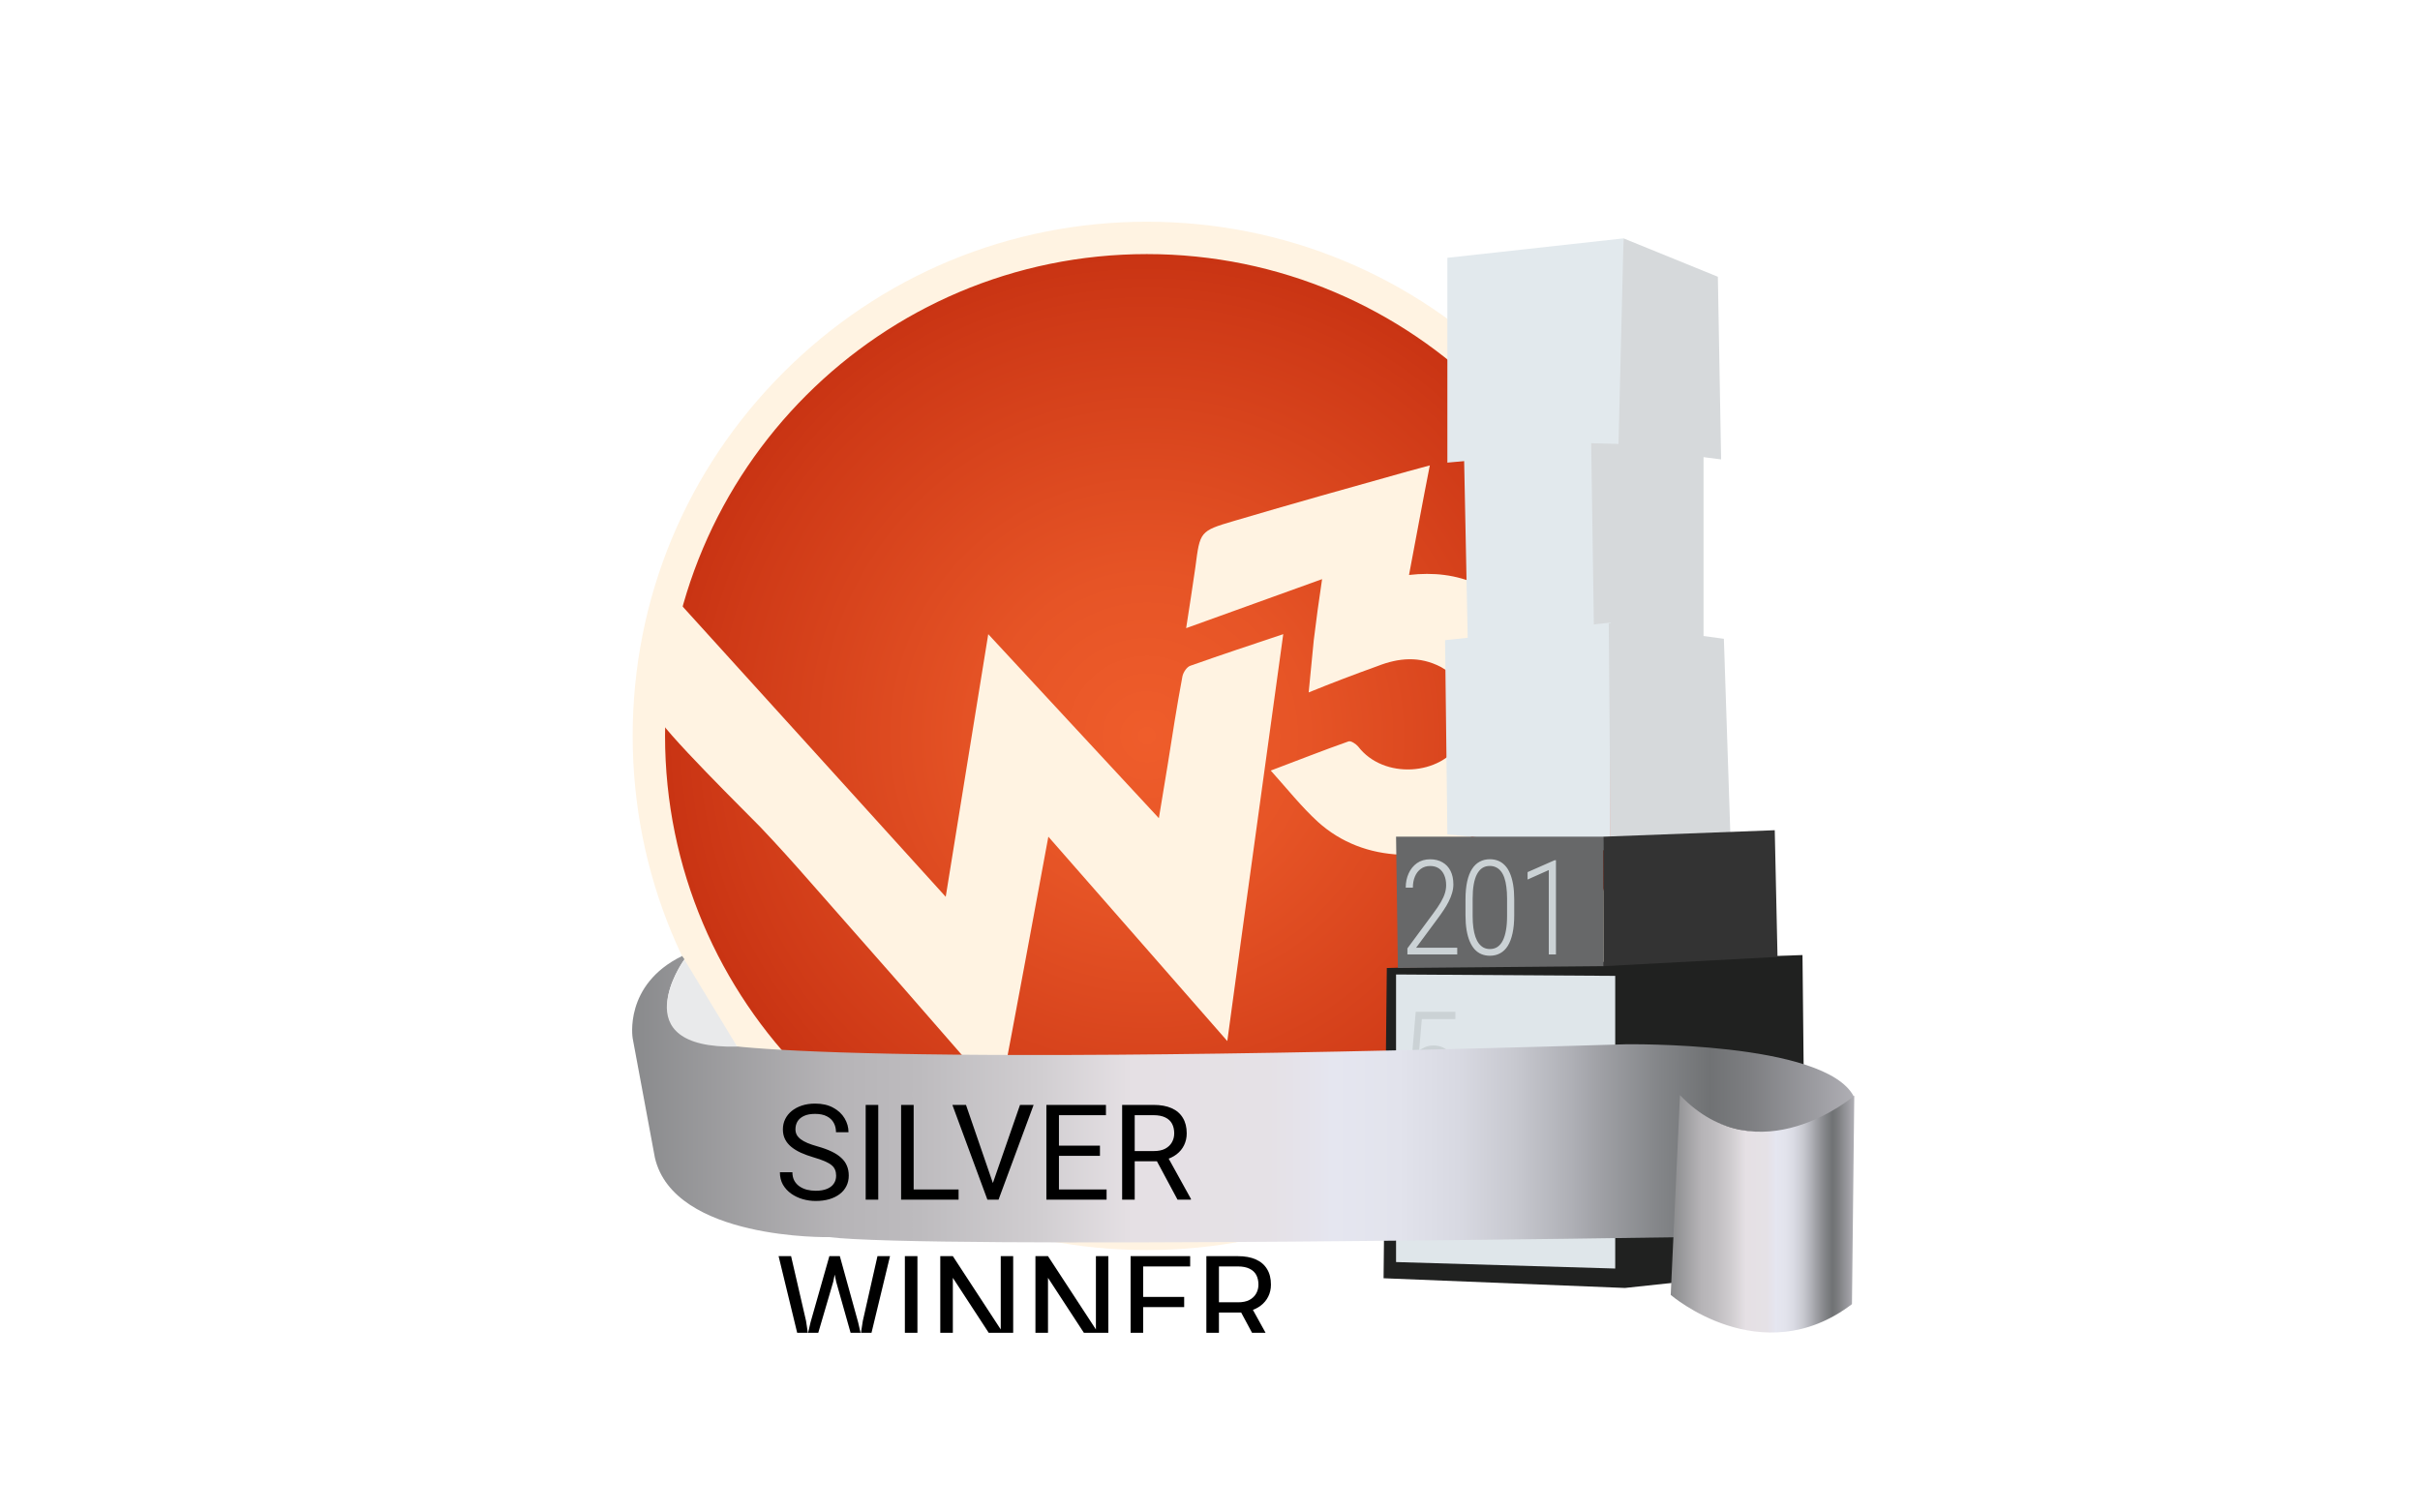 <svg width="240" height="150" viewBox="0 0 240 150" fill="none" xmlns="http://www.w3.org/2000/svg">
<g clip-path="url(#clip0_14694_147316)">
<path d="M113.737 122.368C86.498 122.368 64.35 100.219 64.35 72.981C64.35 45.743 86.498 23.594 113.737 23.594C140.975 23.594 163.123 45.743 163.123 72.981C163.123 100.219 140.975 122.368 113.737 122.368Z" fill="url(#paint0_radial_14694_147316)"/>
<path d="M113.737 25.199C140.104 25.199 161.519 46.614 161.519 72.981C161.519 99.348 140.104 120.763 113.737 120.763C87.37 120.763 65.955 99.348 65.955 72.981C65.955 46.614 87.37 25.199 113.737 25.199ZM113.737 21.989C100.118 21.989 87.324 27.309 77.695 36.938C68.065 46.568 62.745 59.362 62.745 72.981C62.745 86.6 68.065 99.394 77.695 109.024C87.324 118.653 100.118 123.973 113.737 123.973C127.356 123.973 140.15 118.653 149.78 109.024C159.409 99.394 164.729 86.6 164.729 72.981C164.729 59.362 159.409 46.568 149.78 36.938C140.15 27.309 127.356 21.989 113.737 21.989Z" fill="#FFF3E2"/>
<path d="M66.276 58.582C72.879 65.874 87.324 81.785 93.79 88.939C95.211 80.18 96.587 71.605 98.008 62.893C103.648 68.992 109.197 74.953 114.929 81.143C115.25 79.218 115.525 77.521 115.8 75.87C116.259 72.935 116.717 70.001 117.268 67.066C117.359 66.653 117.726 66.103 118.093 66.011C121.074 64.956 124.1 63.947 127.264 62.893C125.43 76.329 123.55 89.673 121.716 103.246C115.8 96.459 109.977 89.856 103.969 82.978C102.365 91.644 100.805 100.082 99.155 108.749C97.779 107.235 96.541 105.951 95.349 104.576C93.377 102.329 91.405 100.036 89.433 97.789C86.407 94.35 83.38 90.911 80.354 87.472C78.749 85.637 77.098 83.803 75.401 82.015C74.759 81.327 65.13 71.881 65.13 70.872C65.175 67.02 66.276 62.893 66.276 58.582Z" fill="#FFF3E2"/>
<path d="M129.786 68.671C129.97 66.928 130.107 65.232 130.291 63.489C130.52 61.563 130.795 59.591 131.116 57.436C126.576 59.087 122.174 60.646 117.634 62.297C117.955 60.188 118.276 58.216 118.551 56.244C119.01 52.713 118.964 52.667 122.403 51.658C128.135 49.962 133.867 48.357 139.599 46.752C140.287 46.568 140.975 46.385 141.8 46.156C141.067 49.87 140.425 53.401 139.737 57.023C142.121 56.748 144.414 56.978 146.615 57.986C149.917 59.5 151.705 62.251 152.622 65.644C153.402 68.487 153.677 71.376 153.035 74.265C152.164 78.209 149.688 81.006 146.202 82.84C143.956 84.032 141.571 84.904 138.911 84.766C135.793 84.629 132.996 83.574 130.703 81.51C129.052 79.997 127.677 78.255 126.026 76.42C128.823 75.366 131.253 74.403 133.73 73.531C133.959 73.44 134.463 73.761 134.693 74.036C137.215 77.338 142.947 76.925 144.873 73.577C146.478 70.826 145.836 67.754 142.901 66.149C140.791 65.048 138.728 65.232 136.619 66.057C134.326 66.882 132.033 67.754 129.786 68.671Z" fill="#FFF3E2"/>
<path d="M143.541 45.881V25.567L161.012 23.641V44.276L143.541 45.881Z" fill="#E2E9ED"/>
<path d="M161.013 23.641L170.367 27.447L170.688 45.56L160.508 44.276L161.013 23.641Z" fill="#D6D9DB"/>
<path d="M145.56 63.444L159.271 62.16L159.592 43.863L145.193 45.147L145.56 63.444Z" fill="#E2E9ED"/>
<path d="M158.078 62.526L168.946 63.627V44.276L157.803 43.955L158.078 62.526Z" fill="#D6D9DB"/>
<path d="M143.542 82.749L143.312 63.489L159.729 61.747V84.4L143.542 82.749Z" fill="#E2E9ED"/>
<path d="M159.729 84.4L159.545 61.793L170.963 63.352L171.605 82.703L159.729 84.4Z" fill="#D6D9DB"/>
<path d="M137.535 96.001L160.187 95.359L178.759 94.717L179.08 125.807L161.15 127.733L137.214 126.77L137.535 96.001Z" fill="#202120"/>
<path d="M160.187 125.807L138.452 125.165V96.643L160.187 96.781V125.807Z" fill="#DFE6EA"/>
<path d="M138.452 82.978L138.635 96.001L159.041 95.818L158.995 82.978H138.452Z" fill="#676869"/>
<path d="M158.995 82.978L159.041 95.818L176.283 94.9L176.008 82.336L158.995 82.978Z" fill="#333333"/>
<path d="M144.519 93.992V94.657H139.577V94.056L142.134 90.597C142.454 90.167 142.708 89.79 142.895 89.466C143.083 89.142 143.217 88.845 143.298 88.577C143.379 88.308 143.419 88.044 143.419 87.784C143.419 87.413 143.358 87.085 143.234 86.799C143.115 86.514 142.938 86.29 142.703 86.128C142.469 85.966 142.179 85.885 141.834 85.885C141.476 85.885 141.169 85.979 140.913 86.166C140.657 86.35 140.461 86.603 140.325 86.927C140.189 87.247 140.12 87.616 140.12 88.033H139.411C139.411 87.518 139.507 87.049 139.698 86.627C139.89 86.201 140.165 85.86 140.523 85.604C140.885 85.348 141.322 85.22 141.834 85.22C142.307 85.22 142.714 85.32 143.055 85.521C143.4 85.717 143.667 86 143.854 86.371C144.042 86.742 144.136 87.189 144.136 87.714C144.136 87.995 144.093 88.278 144.008 88.564C143.927 88.845 143.814 89.129 143.669 89.414C143.528 89.696 143.364 89.975 143.176 90.252C142.993 90.529 142.801 90.802 142.601 91.07L140.44 93.992H144.519ZM150.171 89.204V90.77C150.171 91.452 150.116 92.046 150.005 92.554C149.894 93.061 149.737 93.479 149.532 93.807C149.328 94.135 149.074 94.38 148.771 94.542C148.473 94.704 148.136 94.785 147.761 94.785C147.459 94.785 147.181 94.734 146.93 94.632C146.679 94.529 146.455 94.374 146.259 94.165C146.063 93.952 145.896 93.685 145.76 93.366C145.624 93.046 145.519 92.671 145.447 92.24C145.374 91.81 145.338 91.32 145.338 90.77V89.204C145.338 88.522 145.393 87.929 145.504 87.426C145.615 86.923 145.775 86.51 145.984 86.186C146.193 85.858 146.446 85.615 146.745 85.457C147.043 85.295 147.38 85.214 147.755 85.214C148.057 85.214 148.334 85.265 148.586 85.367C148.837 85.47 149.061 85.625 149.257 85.834C149.453 86.039 149.617 86.299 149.75 86.614C149.886 86.93 149.99 87.305 150.063 87.739C150.135 88.17 150.171 88.658 150.171 89.204ZM149.462 90.859V89.101C149.462 88.679 149.438 88.298 149.391 87.957C149.349 87.612 149.283 87.311 149.193 87.055C149.104 86.795 148.989 86.578 148.848 86.403C148.707 86.228 148.545 86.098 148.362 86.013C148.183 85.924 147.979 85.879 147.748 85.879C147.467 85.879 147.22 85.947 147.007 86.083C146.798 86.22 146.621 86.424 146.476 86.697C146.335 86.966 146.229 87.302 146.156 87.707C146.084 88.108 146.048 88.575 146.048 89.108V90.859C146.048 91.277 146.071 91.659 146.118 92.004C146.165 92.345 146.233 92.647 146.323 92.912C146.416 93.176 146.531 93.398 146.668 93.577C146.809 93.756 146.968 93.892 147.147 93.986C147.331 94.075 147.535 94.12 147.761 94.12C148.047 94.12 148.296 94.05 148.509 93.909C148.722 93.764 148.899 93.553 149.04 93.276C149.18 92.995 149.285 92.654 149.353 92.253C149.426 91.848 149.462 91.384 149.462 90.859ZM154.309 85.31V94.657H153.599V86.288L151.495 87.228V86.493L154.181 85.31H154.309ZM140.581 105.06L140.018 104.888L140.402 100.348H144.334V101.071H141.009L140.741 104.191C140.877 104.076 141.071 103.963 141.322 103.852C141.574 103.741 141.859 103.686 142.179 103.686C142.533 103.686 142.85 103.756 143.132 103.897C143.417 104.033 143.66 104.231 143.861 104.491C144.065 104.751 144.223 105.067 144.334 105.437C144.445 105.808 144.5 106.226 144.5 106.691C144.5 107.138 144.453 107.549 144.359 107.924C144.266 108.3 144.121 108.628 143.925 108.909C143.733 109.186 143.488 109.401 143.189 109.555C142.895 109.708 142.544 109.785 142.134 109.785C141.827 109.785 141.535 109.734 141.258 109.632C140.986 109.525 140.741 109.365 140.523 109.152C140.31 108.939 140.135 108.67 139.999 108.346C139.863 108.023 139.777 107.643 139.743 107.208H140.421C140.464 107.622 140.555 107.971 140.696 108.257C140.841 108.543 141.035 108.758 141.278 108.903C141.521 109.048 141.806 109.12 142.134 109.12C142.403 109.12 142.639 109.067 142.844 108.96C143.053 108.854 143.228 108.698 143.368 108.493C143.509 108.285 143.613 108.031 143.682 107.733C143.754 107.43 143.79 107.087 143.79 106.703C143.79 106.375 143.752 106.072 143.675 105.795C143.598 105.514 143.486 105.269 143.336 105.06C143.187 104.851 143.004 104.689 142.786 104.574C142.573 104.455 142.326 104.395 142.045 104.395C141.678 104.395 141.388 104.455 141.175 104.574C140.966 104.694 140.768 104.856 140.581 105.06Z" fill="#CBD2D5"/>
<path d="M67.881 95.13C67.881 95.13 63.066 101.733 69.669 103.246C69.669 103.246 75.584 106.135 161.197 103.567C161.197 103.567 181.007 103.246 183.85 108.749C183.85 108.749 178.21 116.04 167.158 109.941V122.689C167.158 122.689 91.634 123.881 82.234 122.689C82.234 122.689 66.826 123.01 64.946 114.802L62.745 102.971C62.745 102.971 61.828 97.652 67.651 94.809L67.881 95.13Z" fill="url(#paint1_linear_14694_147316)"/>
<path d="M166.608 108.611L165.691 128.421C165.691 128.421 174.679 136.17 183.666 129.338L183.896 108.657C183.896 108.703 174.404 116.728 166.608 108.611Z" fill="url(#paint2_linear_14694_147316)"/>
<path d="M82.922 116.602C82.922 116.382 82.888 116.189 82.819 116.021C82.754 115.849 82.638 115.694 82.471 115.556C82.307 115.418 82.079 115.287 81.786 115.162C81.498 115.037 81.132 114.91 80.689 114.781C80.224 114.644 79.804 114.491 79.43 114.323C79.056 114.151 78.735 113.955 78.468 113.736C78.201 113.516 77.997 113.264 77.855 112.98C77.713 112.696 77.642 112.371 77.642 112.006C77.642 111.64 77.717 111.302 77.868 110.992C78.019 110.682 78.234 110.413 78.513 110.185C78.797 109.953 79.135 109.772 79.527 109.643C79.918 109.514 80.355 109.449 80.837 109.449C81.543 109.449 82.141 109.585 82.632 109.856C83.127 110.123 83.503 110.474 83.761 110.908C84.02 111.339 84.149 111.799 84.149 112.29H82.909C82.909 111.937 82.834 111.625 82.683 111.354C82.533 111.078 82.305 110.863 81.999 110.708C81.694 110.549 81.306 110.469 80.837 110.469C80.394 110.469 80.028 110.536 79.74 110.669C79.451 110.803 79.236 110.983 79.094 111.212C78.957 111.44 78.888 111.7 78.888 111.993C78.888 112.191 78.929 112.371 79.01 112.535C79.097 112.694 79.228 112.843 79.404 112.98C79.585 113.118 79.813 113.245 80.088 113.361C80.368 113.477 80.702 113.589 81.089 113.697C81.623 113.847 82.083 114.015 82.471 114.2C82.858 114.385 83.176 114.594 83.426 114.827C83.68 115.055 83.867 115.315 83.987 115.608C84.112 115.896 84.175 116.223 84.175 116.589C84.175 116.972 84.097 117.318 83.942 117.628C83.787 117.938 83.566 118.203 83.277 118.422C82.989 118.642 82.643 118.812 82.238 118.932C81.838 119.048 81.39 119.106 80.895 119.106C80.461 119.106 80.032 119.046 79.611 118.926C79.193 118.805 78.812 118.624 78.468 118.383C78.128 118.142 77.855 117.845 77.648 117.493C77.446 117.135 77.345 116.722 77.345 116.253H78.584C78.584 116.576 78.647 116.854 78.772 117.086C78.896 117.314 79.066 117.503 79.282 117.654C79.501 117.805 79.749 117.916 80.024 117.99C80.304 118.058 80.594 118.093 80.895 118.093C81.33 118.093 81.698 118.033 81.999 117.912C82.3 117.792 82.529 117.62 82.683 117.396C82.843 117.172 82.922 116.907 82.922 116.602ZM87.099 109.578V118.977H85.853V109.578H87.099ZM95.065 117.964V118.977H90.365V117.964H95.065ZM90.611 109.578V118.977H89.365V109.578H90.611ZM98.389 117.551L101.159 109.578H102.508L99.028 118.977H98.067L98.389 117.551ZM95.801 109.578L98.544 117.551L98.886 118.977H97.924L94.451 109.578H95.801ZM109.744 117.964V118.977H104.767V117.964H109.744ZM105.019 109.578V118.977H103.773V109.578H105.019ZM109.086 113.619V114.633H104.767V113.619H109.086ZM109.68 109.578V110.598H104.767V109.578H109.68ZM111.287 109.578H114.398C115.104 109.578 115.7 109.686 116.186 109.901C116.677 110.116 117.049 110.435 117.303 110.857C117.561 111.274 117.691 111.788 117.691 112.399C117.691 112.83 117.602 113.223 117.426 113.581C117.254 113.934 117.004 114.235 116.677 114.484C116.354 114.73 115.967 114.913 115.515 115.033L115.167 115.169H112.242L112.229 114.155H114.437C114.885 114.155 115.257 114.078 115.554 113.923C115.851 113.764 116.075 113.551 116.225 113.284C116.376 113.017 116.451 112.722 116.451 112.399C116.451 112.038 116.38 111.722 116.238 111.45C116.096 111.179 115.872 110.971 115.567 110.824C115.266 110.674 114.876 110.598 114.398 110.598H112.533V118.977H111.287V109.578ZM116.78 118.977L114.495 114.717L115.793 114.71L118.11 118.9V118.977H116.78ZM80.385 131.137L82.251 124.578H83.155L82.632 127.128L80.624 133.977H79.727L80.385 131.137ZM78.455 124.578L79.94 131.008L80.385 133.977H79.495L77.216 124.578H78.455ZM85.569 131.001L87.022 124.578H88.267L85.995 133.977H85.104L85.569 131.001ZM83.29 124.578L85.104 131.137L85.763 133.977H84.865L82.929 127.128L82.4 124.578H83.29ZM90.985 124.578V133.977H89.739V124.578H90.985ZM100.481 124.578V133.977H99.228L94.497 126.728V133.977H93.251V124.578H94.497L99.248 131.847V124.578H100.481ZM109.918 124.578V133.977H108.666L103.934 126.728V133.977H102.688V124.578H103.934L108.685 131.847V124.578H109.918ZM118.097 132.964V133.977H113.12V132.964H118.097ZM113.372 124.578V133.977H112.126V124.578H113.372ZM117.439 128.619V129.633H113.12V128.619H117.439ZM118.033 124.578V125.598H113.12V124.578H118.033ZM119.64 124.578H122.752C123.457 124.578 124.053 124.686 124.54 124.901C125.03 125.116 125.402 125.435 125.656 125.857C125.915 126.274 126.044 126.788 126.044 127.399C126.044 127.83 125.956 128.223 125.779 128.581C125.607 128.934 125.357 129.235 125.03 129.484C124.707 129.73 124.32 129.913 123.868 130.033L123.52 130.169H120.595L120.583 129.155H122.79C123.238 129.155 123.61 129.078 123.907 128.923C124.204 128.764 124.428 128.551 124.578 128.284C124.729 128.017 124.804 127.722 124.804 127.399C124.804 127.038 124.733 126.722 124.591 126.45C124.449 126.179 124.225 125.971 123.92 125.824C123.619 125.674 123.229 125.598 122.752 125.598H120.886V133.977H119.64V124.578ZM125.134 133.977L122.848 129.717L124.146 129.71L126.463 133.9V133.977H125.134Z" fill="black"/>
<path d="M73.108 103.796L67.88 95.175C67.88 95.129 61.506 104.071 73.108 103.796Z" fill="#E9EAEB"/>
</g>
<defs>
<radialGradient id="paint0_radial_14694_147316" cx="0" cy="0" r="1" gradientUnits="userSpaceOnUse" gradientTransform="translate(113.752 72.965) scale(49.387 49.387)">
<stop stop-color="#EF5D2B"/>
<stop offset="0.32" stop-color="#E65426"/>
<stop offset="0.85" stop-color="#CF3A17"/>
<stop offset="1" stop-color="#C73212"/>
</radialGradient>
<linearGradient id="paint1_linear_14694_147316" x1="62.707" y1="109.013" x2="183.881" y2="109.013" gradientUnits="userSpaceOnUse">
<stop stop-color="#898A8C"/>
<stop offset="0.167" stop-color="#B6B4B7"/>
<stop offset="0.234" stop-color="#BDBBBE"/>
<stop offset="0.334" stop-color="#D1CED1"/>
<stop offset="0.409" stop-color="#E5E0E4"/>
<stop offset="0.521" stop-color="#E5E1E6"/>
<stop offset="0.561" stop-color="#E5E4ED"/>
<stop offset="0.572" stop-color="#E5E6F0"/>
<stop offset="0.627" stop-color="#E2E3EC"/>
<stop offset="0.676" stop-color="#D8D9E2"/>
<stop offset="0.723" stop-color="#C7C8CF"/>
<stop offset="0.768" stop-color="#AFB0B6"/>
<stop offset="0.791" stop-color="#A0A1A6"/>
<stop offset="0.841" stop-color="#838588"/>
<stop offset="0.882" stop-color="#707274"/>
<stop offset="0.914" stop-color="#7D7E81"/>
<stop offset="0.972" stop-color="#9E9EA3"/>
<stop offset="1" stop-color="#B0AFB5"/>
</linearGradient>
<linearGradient id="paint2_linear_14694_147316" x1="165.698" y1="120.403" x2="183.881" y2="120.403" gradientUnits="userSpaceOnUse">
<stop stop-color="#898A8C"/>
<stop offset="0.167" stop-color="#B6B4B7"/>
<stop offset="0.234" stop-color="#BDBBBE"/>
<stop offset="0.334" stop-color="#D1CED1"/>
<stop offset="0.409" stop-color="#E5E0E4"/>
<stop offset="0.521" stop-color="#E5E1E6"/>
<stop offset="0.561" stop-color="#E5E4ED"/>
<stop offset="0.572" stop-color="#E5E6F0"/>
<stop offset="0.627" stop-color="#E2E3EC"/>
<stop offset="0.676" stop-color="#D8D9E2"/>
<stop offset="0.723" stop-color="#C7C8CF"/>
<stop offset="0.768" stop-color="#AFB0B6"/>
<stop offset="0.791" stop-color="#A0A1A6"/>
<stop offset="0.841" stop-color="#838588"/>
<stop offset="0.882" stop-color="#707274"/>
<stop offset="0.914" stop-color="#7D7E81"/>
<stop offset="0.972" stop-color="#9E9EA3"/>
<stop offset="1" stop-color="#B0AFB5"/>
</linearGradient>
<clipPath id="clip0_14694_147316">
<rect width="126.791" height="114.181" fill="white" transform="translate(57.104 18)"/>
</clipPath>
</defs>
</svg>
